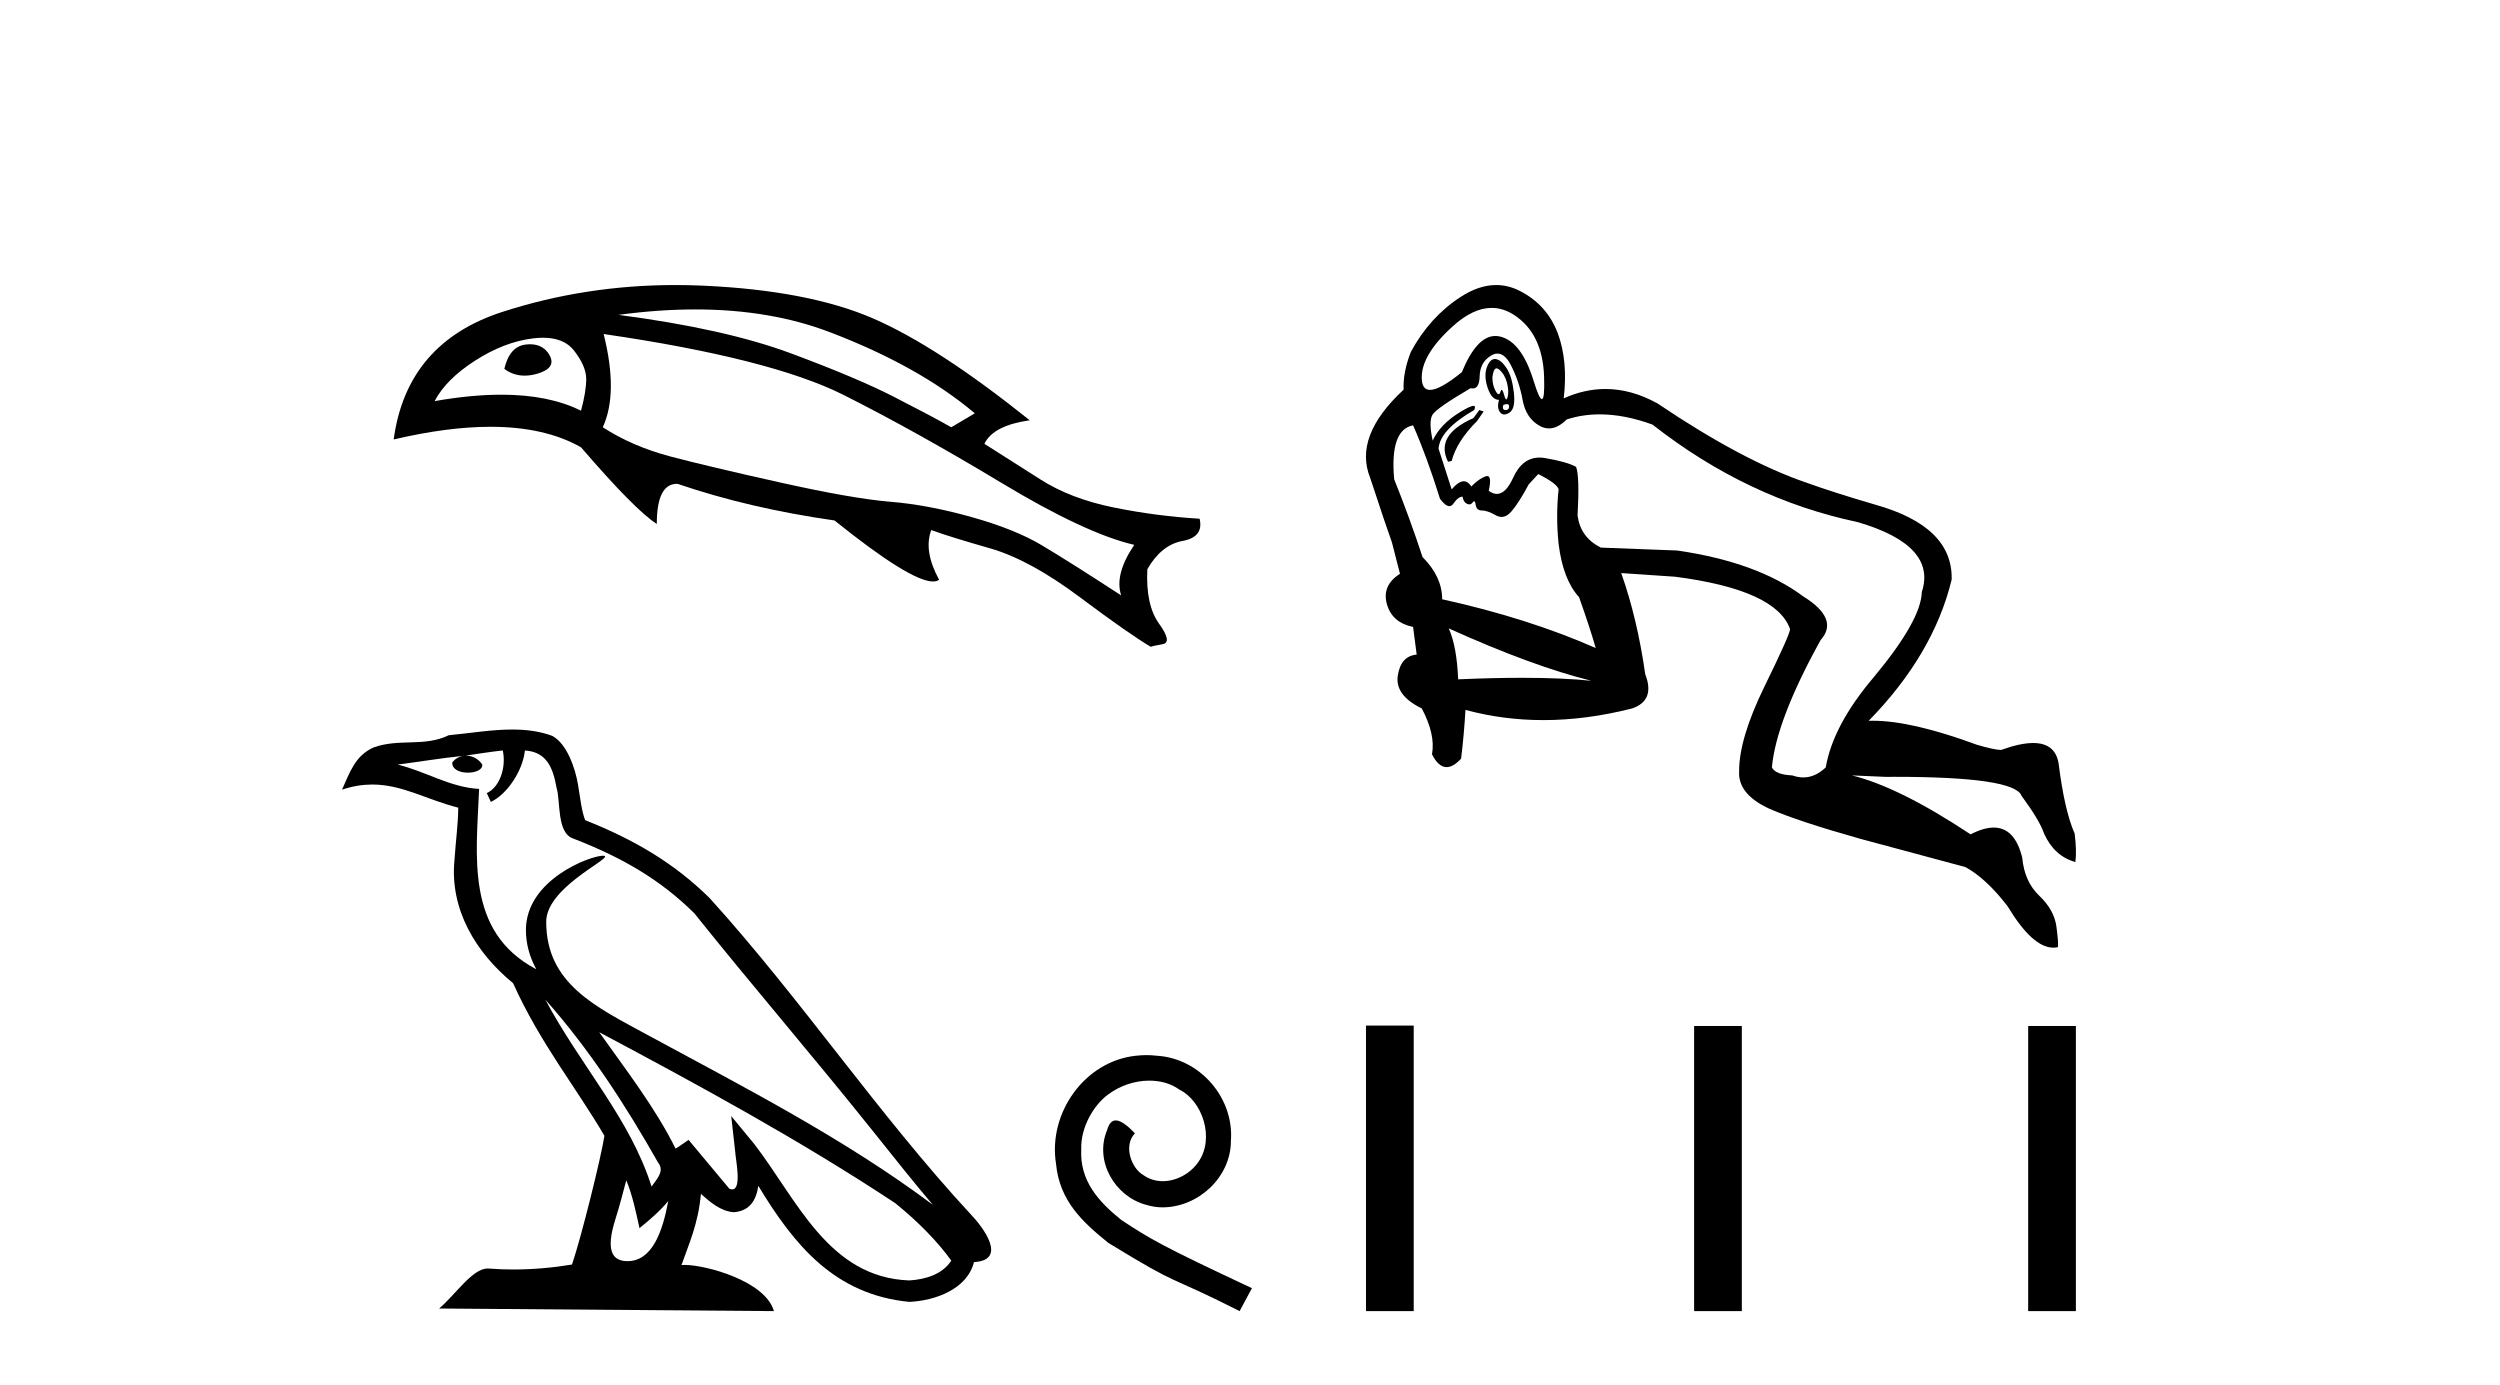 <?xml version='1.0' encoding='UTF-8' standalone='yes'?><svg xmlns='http://www.w3.org/2000/svg' xmlns:xlink='http://www.w3.org/1999/xlink' width='74.0' height='41.0' ><path d='M 15.687 10.19 Q 15.632 10.19 15.573 10.197 Q 15.083 10.248 14.928 10.919 Q 15.196 11.119 15.529 11.119 Q 15.709 11.119 15.908 11.061 Q 16.475 10.893 16.269 10.519 Q 16.088 10.19 15.687 10.19 ZM 16.072 9.997 Q 16.696 9.997 16.991 10.377 Q 17.352 10.841 17.352 11.215 Q 17.352 11.589 17.198 12.157 Q 16.25 11.683 14.839 11.683 Q 13.945 11.683 12.865 11.873 Q 13.2 11.228 14.064 10.674 Q 14.928 10.119 15.779 10.016 Q 15.934 9.997 16.072 9.997 ZM 20.581 9.159 Q 22.805 9.159 24.573 9.836 Q 27.204 10.841 28.854 12.234 L 28.158 12.647 Q 27.565 12.311 26.456 11.744 Q 25.347 11.177 23.4 10.455 Q 21.453 9.732 18.307 9.32 Q 19.498 9.159 20.581 9.159 ZM 17.868 9.887 Q 22.82 10.609 24.973 11.692 Q 27.126 12.776 29.628 14.284 Q 32.13 15.793 33.574 16.128 Q 32.981 17.005 33.187 17.624 Q 31.64 16.618 30.84 16.141 Q 30.041 15.664 28.751 15.303 Q 27.462 14.942 26.353 14.852 Q 25.244 14.761 23.103 14.284 Q 20.963 13.807 19.841 13.511 Q 18.719 13.214 17.842 12.647 Q 18.307 11.641 17.868 9.887 ZM 19.992 8.437 Q 17.333 8.437 14.877 9.23 Q 12.04 10.145 11.653 13.008 Q 13.253 12.633 14.518 12.633 Q 16.129 12.633 17.198 13.24 Q 18.797 15.097 19.441 15.509 Q 19.441 14.322 20.035 14.322 Q 20.047 14.322 20.06 14.323 Q 22.175 15.045 24.702 15.406 Q 26.949 17.212 27.616 17.212 Q 27.729 17.212 27.797 17.16 Q 27.333 16.309 27.565 15.69 L 27.565 15.69 Q 28.132 15.896 29.306 16.231 Q 30.479 16.567 31.962 17.676 Q 33.445 18.784 34.064 19.146 Q 34.115 19.12 34.412 19.068 Q 34.709 19.017 34.309 18.462 Q 33.909 17.908 33.961 16.85 Q 34.373 16.128 35.005 16.012 Q 35.637 15.896 35.508 15.354 Q 34.219 15.277 32.955 15.019 Q 31.691 14.761 30.801 14.194 Q 29.912 13.627 29.138 13.137 Q 29.396 12.595 30.479 12.44 Q 27.745 10.248 25.837 9.423 Q 23.929 8.598 20.821 8.456 Q 20.404 8.437 19.992 8.437 Z' style='fill:#000000;stroke:none' /><path d='M 16.141 29.588 L 16.141 29.588 C 17.441 31.049 18.518 32.716 19.478 34.41 C 19.679 34.659 19.452 34.886 19.286 35.123 C 18.654 33.115 17.198 31.566 16.141 29.588 ZM 14.882 22.213 C 14.991 22.719 14.791 23.303 14.408 23.475 L 14.53 23.737 C 15.009 23.509 15.47 22.827 15.538 22.215 C 16.193 22.254 16.372 22.746 16.474 23.318 C 16.597 23.709 16.472 24.657 16.968 24.821 C 18.43 25.387 19.548 26.042 20.551 27.032 C 22.283 29.198 24.093 31.295 25.824 33.463 C 26.497 34.306 27.112 35.079 27.612 35.662 C 24.982 33.696 22.044 32.193 19.161 30.631 C 17.629 29.798 16.168 29.117 16.168 27.285 C 16.168 26.299 17.984 25.473 17.909 25.345 C 17.902 25.334 17.881 25.329 17.848 25.329 C 17.476 25.329 15.567 26.036 15.567 27.529 C 15.567 27.942 15.678 28.326 15.87 28.683 C 15.867 28.683 15.864 28.683 15.861 28.683 C 13.768 27.573 14.101 25.33 14.182 23.352 C 13.312 23.304 12.595 22.829 11.769 22.632 C 12.41 22.549 13.049 22.442 13.691 22.375 L 13.691 22.375 C 13.571 22.4 13.46 22.47 13.387 22.567 C 13.376 22.778 13.615 22.871 13.847 22.871 C 14.074 22.871 14.296 22.783 14.274 22.63 C 14.172 22.47 13.985 22.366 13.793 22.366 C 13.788 22.366 13.782 22.366 13.777 22.366 C 14.096 22.32 14.521 22.253 14.882 22.213 ZM 18.538 34.936 C 18.726 35.392 18.823 35.875 18.929 36.353 C 19.234 36.106 19.53 35.853 19.78 35.551 L 19.78 35.551 C 19.617 36.437 19.313 37.33 18.575 37.33 C 18.129 37.33 17.922 37.028 18.208 36.114 C 18.343 35.683 18.451 35.271 18.538 34.936 ZM 17.737 30.553 L 17.737 30.553 C 20.722 32.143 23.677 33.748 26.5 35.614 C 27.165 36.152 27.757 36.753 28.158 37.314 C 27.892 37.728 27.386 37.87 26.918 37.901 C 24.528 37.818 23.593 35.514 22.331 33.869 L 21.644 33.035 L 21.763 34.103 C 21.771 34.296 21.968 35.206 21.674 35.206 C 21.649 35.206 21.621 35.199 21.588 35.185 L 20.381 33.74 C 20.252 33.825 20.13 33.921 19.997 34 C 19.398 32.788 18.521 31.66 17.737 30.553 ZM 15.161 21.594 C 14.534 21.594 13.891 21.707 13.282 21.763 C 12.555 22.118 11.819 21.848 11.057 22.125 C 10.506 22.371 10.352 22.873 10.124 23.373 C 10.449 23.265 10.744 23.222 11.022 23.222 C 11.91 23.222 12.625 23.669 13.564 23.907 C 13.562 24.378 13.488 24.912 13.453 25.451 C 13.307 26.91 14.076 28.191 15.188 29.103 C 15.985 30.877 17.087 32.237 17.891 33.621 C 17.795 34.242 17.217 36.588 16.931 37.43 C 16.373 37.524 15.776 37.577 15.19 37.577 C 14.954 37.577 14.718 37.569 14.488 37.55 C 14.47 37.548 14.453 37.547 14.435 37.547 C 13.982 37.547 13.485 38.32 12.998 38.732 L 22.908 38.809 C 22.655 37.916 20.894 37.442 20.268 37.442 C 20.232 37.442 20.2 37.443 20.172 37.446 C 20.393 36.815 20.669 36.221 20.747 35.339 C 21.024 35.586 21.334 35.854 21.721 35.882 C 22.194 35.846 22.386 35.523 22.446 35.101 C 23.519 36.875 24.718 38.323 26.918 38.536 C 27.678 38.499 28.625 38.166 28.83 37.358 C 29.838 37.302 29.099 36.319 28.725 35.934 C 25.981 32.965 23.716 29.575 21.005 26.583 C 19.961 25.553 18.782 24.856 17.322 24.278 C 17.214 24.011 17.178 23.632 17.107 23.214 C 17.03 22.758 16.787 22.012 16.343 21.78 C 15.964 21.641 15.566 21.594 15.161 21.594 Z' style='fill:#000000;stroke:none' /><path d='M 33.938 31.231 C 33.832 31.231 33.727 31.24 33.622 31.25 C 32.1 31.412 31.019 32.953 31.258 34.446 C 31.363 35.556 32.052 36.178 32.808 36.79 C 35.057 38.168 34.426 37.661 36.693 38.809 L 37.057 38.13 C 34.359 36.867 34.033 36.666 33.191 36.111 C 32.502 35.556 31.957 34.943 32.005 34.015 C 31.985 33.374 32.368 32.714 32.799 32.398 C 33.143 32.14 33.584 31.987 34.014 31.987 C 34.339 31.987 34.646 32.063 34.914 32.255 C 35.593 32.589 35.966 33.699 35.469 34.398 C 35.239 34.733 34.827 34.963 34.416 34.963 C 34.215 34.963 34.014 34.905 33.842 34.781 C 33.497 34.589 33.239 33.92 33.593 33.546 C 33.43 33.374 33.201 33.164 33.029 33.164 C 32.914 33.164 32.828 33.25 32.77 33.451 C 32.387 34.369 33 35.412 33.918 35.661 C 34.081 35.709 34.244 35.738 34.406 35.738 C 35.459 35.738 36.435 34.857 36.435 33.766 C 36.531 32.494 35.516 31.326 34.244 31.25 C 34.148 31.24 34.043 31.231 33.938 31.231 Z' style='fill:#000000;stroke:none' /><path d='M 44.153 9.114 Q 44.497 9.114 44.821 9.326 Q 45.661 9.875 45.705 11.146 Q 45.727 11.813 45.64 11.813 Q 45.561 11.813 45.392 11.265 Q 45.037 10.112 44.401 9.961 Q 44.331 9.945 44.262 9.945 Q 43.711 9.945 43.27 11.017 Q 42.624 11.541 42.33 11.541 Q 42.104 11.541 42.085 11.232 Q 42.042 10.521 43.012 9.649 Q 43.607 9.114 44.153 9.114 ZM 44.299 10.903 Q 44.335 10.903 44.38 10.942 Q 44.541 11.082 44.606 11.329 Q 44.67 11.577 44.627 11.749 Q 44.609 11.822 44.587 11.822 Q 44.557 11.822 44.52 11.685 Q 44.48 11.54 44.449 11.54 Q 44.429 11.54 44.412 11.599 Q 44.392 11.669 44.36 11.669 Q 44.324 11.669 44.272 11.577 Q 44.175 11.405 44.175 11.168 Q 44.206 10.903 44.299 10.903 ZM 44.603 11.962 Q 44.67 11.962 44.67 12.029 Q 44.67 12.137 44.563 12.137 Q 44.455 12.137 44.498 11.986 Q 44.563 11.962 44.603 11.962 ZM 44.247 10.627 Q 44.103 10.627 44.013 10.866 Q 43.916 11.125 44.035 11.48 Q 44.153 11.836 44.369 11.836 Q 44.304 12.073 44.401 12.202 Q 44.452 12.269 44.526 12.269 Q 44.594 12.269 44.681 12.213 Q 44.864 12.094 44.81 11.62 Q 44.757 11.146 44.595 10.898 Q 44.433 10.651 44.272 10.629 Q 44.259 10.627 44.247 10.627 ZM 43.787 12.137 L 43.615 12.374 Q 43.033 12.633 42.85 12.956 Q 42.667 13.279 42.861 13.667 L 42.969 13.645 Q 43.119 13.064 43.723 12.46 L 43.916 12.18 L 43.787 12.137 ZM 41.827 12.59 Q 42.236 13.516 42.624 14.765 Q 42.786 14.982 42.902 14.982 Q 42.97 14.982 43.022 14.905 Q 43.162 14.701 43.292 14.701 Q 43.313 14.852 43.41 14.905 Q 43.454 14.93 43.492 14.93 Q 43.536 14.93 43.572 14.895 Q 43.609 14.839 43.634 14.839 Q 43.667 14.839 43.679 14.938 Q 43.701 15.11 43.863 15.11 Q 44.024 15.11 44.272 15.25 Q 44.361 15.301 44.447 15.301 Q 44.597 15.301 44.735 15.142 Q 44.951 14.895 45.252 14.335 L 45.532 14.033 Q 46.092 14.313 46.135 14.485 Q 46.049 15.282 46.135 16.101 Q 46.265 17.157 46.739 17.674 Q 47.04 18.514 47.234 19.182 Q 45.231 18.299 42.688 17.738 Q 42.688 17.071 42.107 16.489 Q 41.741 15.369 41.267 14.184 Q 41.137 12.719 41.827 12.59 ZM 42.882 18.6 Q 45.36 19.72 47.105 20.151 Q 46.25 20.063 45.051 20.063 Q 44.195 20.063 43.162 20.108 Q 43.119 19.117 42.882 18.6 ZM 44.326 10.466 Q 44.547 10.466 44.724 10.812 Q 44.972 11.297 45.069 11.836 Q 45.166 12.374 45.565 12.6 Q 45.706 12.681 45.85 12.681 Q 46.109 12.681 46.372 12.417 Q 46.837 12.265 47.353 12.265 Q 48.082 12.265 48.914 12.568 Q 51.715 14.765 54.99 15.455 Q 57.338 16.144 56.886 17.523 Q 56.864 18.363 55.464 20.044 Q 54.257 21.465 54.042 22.715 Q 53.73 23.012 53.377 23.012 Q 53.218 23.012 53.051 22.952 Q 52.555 22.93 52.448 22.715 Q 52.577 21.315 53.891 18.945 Q 54.451 18.32 53.374 17.652 Q 52.017 16.64 49.647 16.295 L 47.385 16.209 Q 46.782 15.907 46.696 15.261 Q 46.76 14.098 46.652 13.818 Q 46.372 13.667 45.737 13.559 Q 45.651 13.544 45.571 13.544 Q 45.059 13.544 44.789 14.141 Q 44.572 14.62 44.307 14.62 Q 44.192 14.62 44.067 14.528 Q 44.163 14.09 44.022 14.09 Q 44.003 14.09 43.981 14.098 Q 43.787 14.162 43.55 14.399 Q 43.454 14.246 43.329 14.246 Q 43.172 14.246 42.969 14.485 L 42.581 13.279 Q 42.624 12.719 43.636 12.137 Q 43.693 12.014 43.614 12.014 Q 43.514 12.014 43.195 12.213 Q 42.624 12.568 42.408 13.042 Q 42.279 12.46 42.408 12.266 Q 42.538 12.073 43.529 11.491 Q 43.563 11.499 43.593 11.499 Q 43.789 11.499 43.798 11.135 Q 43.809 10.715 44.143 10.521 Q 44.238 10.466 44.326 10.466 ZM 44.287 8.437 Q 43.779 8.437 43.238 8.787 Q 42.322 9.38 41.762 10.414 Q 41.525 11.017 41.547 11.534 Q 40.06 12.913 40.556 14.141 Q 41.03 15.584 41.202 16.058 L 41.439 16.984 Q 40.9 17.329 41.051 17.878 Q 41.202 18.428 41.827 18.557 L 41.934 19.376 Q 41.461 19.419 41.374 20 Q 41.288 20.582 42.085 20.97 Q 42.495 21.745 42.387 22.327 Q 42.577 22.707 42.82 22.707 Q 43.017 22.707 43.249 22.456 Q 43.335 21.745 43.378 21.013 Q 44.492 21.315 45.682 21.315 Q 46.953 21.315 48.311 20.97 Q 49.001 20.733 48.699 19.957 Q 48.462 18.299 47.988 16.963 L 47.988 16.963 L 49.582 17.071 Q 52.577 17.458 52.986 18.622 Q 52.986 18.772 52.232 20.313 Q 51.478 21.853 51.478 22.823 Q 51.435 23.512 52.383 23.943 Q 53.223 24.309 55.054 24.826 L 58.178 25.666 Q 58.803 26.011 59.428 26.83 Q 60.164 28.051 60.779 28.051 Q 60.847 28.051 60.914 28.036 Q 60.936 27.928 60.871 27.433 Q 60.806 26.937 60.365 26.517 Q 59.923 26.097 59.858 25.386 Q 59.639 24.496 59.015 24.496 Q 58.718 24.496 58.329 24.697 Q 56.218 23.297 54.817 22.952 L 54.817 22.952 L 55.808 22.995 Q 55.945 22.994 56.076 22.994 Q 59.629 22.994 59.837 23.555 Q 60.376 24.288 60.505 24.675 Q 60.806 25.343 61.431 25.516 Q 61.474 25.192 61.41 24.675 Q 61.108 23.986 60.936 22.607 Q 60.84 21.993 60.182 21.993 Q 59.802 21.993 59.234 22.198 Q 59.04 22.198 58.523 22.047 Q 56.587 21.334 55.441 21.334 Q 55.376 21.334 55.313 21.336 Q 57.23 19.376 57.769 17.157 Q 57.812 15.584 55.507 14.938 Q 54.257 14.572 53.482 14.291 Q 51.586 13.645 49.065 11.943 Q 48.29 11.514 47.521 11.514 Q 46.901 11.514 46.286 11.792 Q 46.415 10.694 46.114 9.875 Q 45.791 9.013 44.972 8.604 Q 44.638 8.437 44.287 8.437 Z' style='fill:#000000;stroke:none' /><path d='M 40.433 30.357 L 40.433 38.809 L 41.846 38.809 L 41.846 30.357 ZM 50.146 30.369 L 50.146 38.809 L 51.558 38.809 L 51.558 30.369 ZM 60.034 30.369 L 60.034 38.809 L 61.446 38.809 L 61.446 30.369 Z' style='fill:#000000;stroke:none' /></svg>